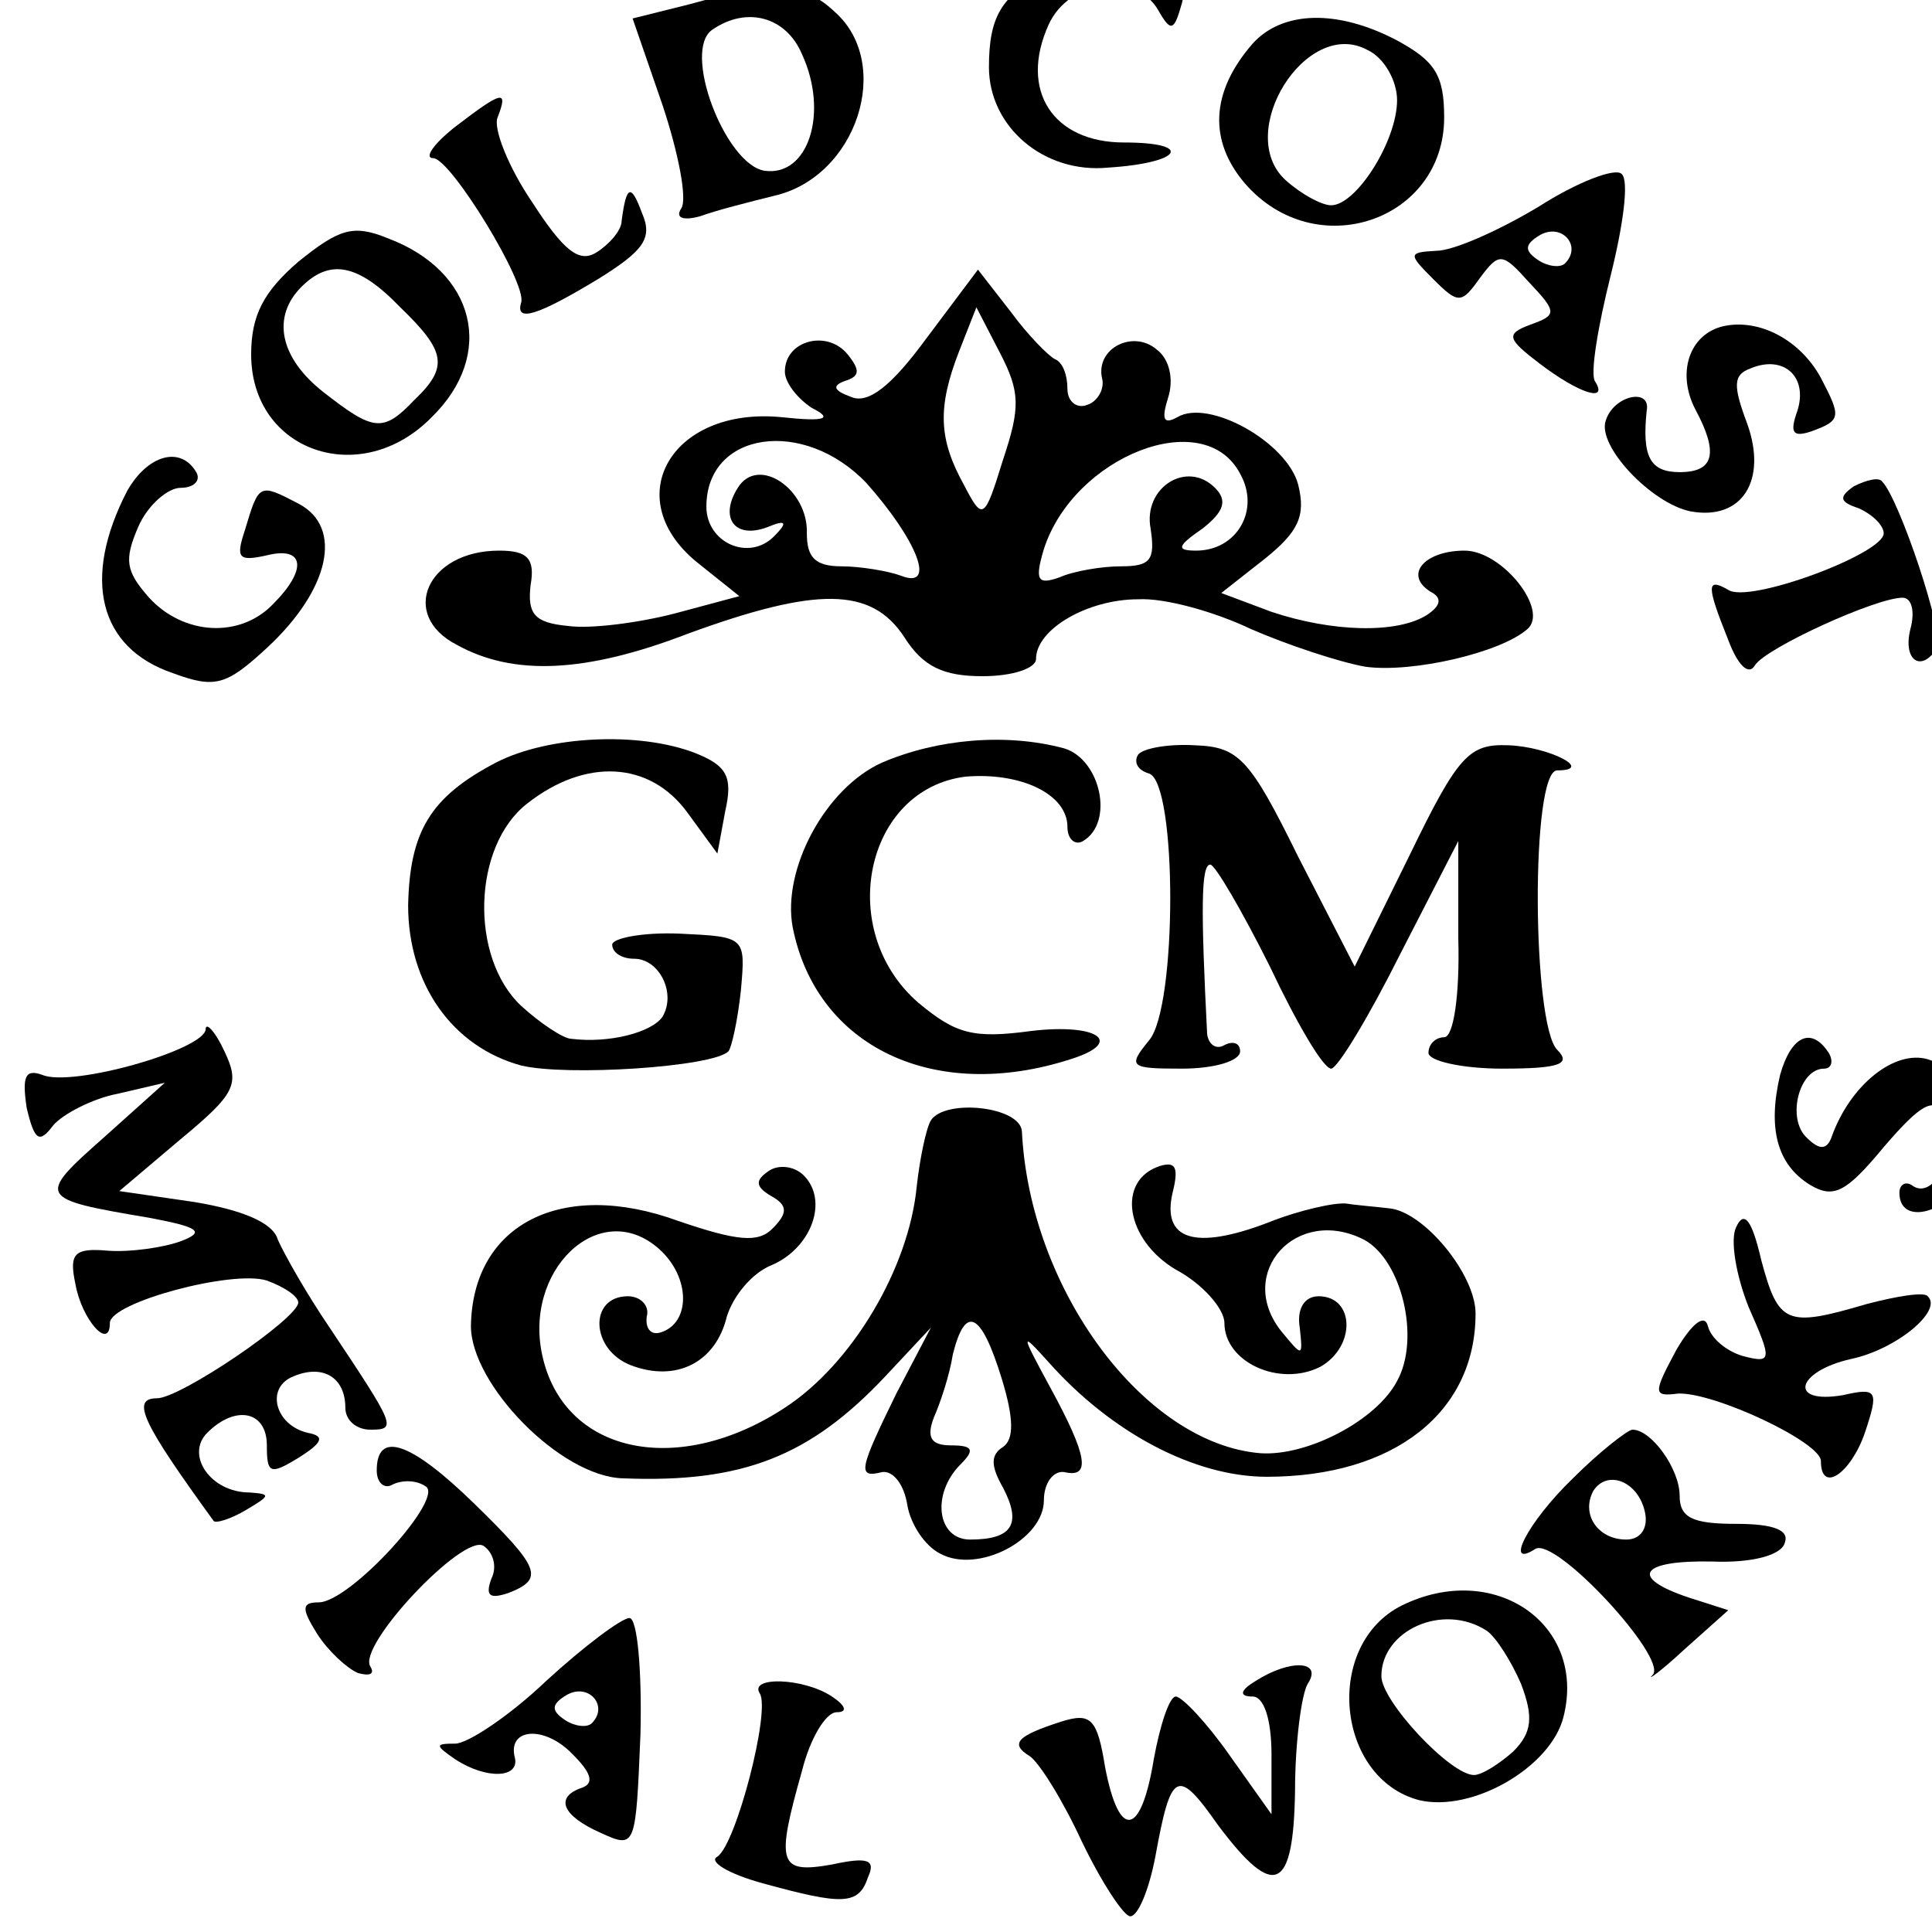 <?xml version="1.0" standalone="no"?>
<!DOCTYPE svg PUBLIC "-//W3C//DTD SVG 20010904//EN"
 "http://www.w3.org/TR/2001/REC-SVG-20010904/DTD/svg10.dtd">
<svg version="1.0" xmlns="http://www.w3.org/2000/svg"
 width="16pt" height="16pt" viewBox="0 0 16 16"
 preserveAspectRatio="xMidYMid meet">
<g transform="translate(0,16) scale(0.013,-0.013)"
fill="#000000" stroke="none">
<path d="M664 1247 c-26 -14 -34 -27 -34 -59 0 -38 35 -68 76 -64 47 3 55 16
10 16 -45 0 -67 33 -48 75 13 29 56 34 70 9 8 -14 10 -13 15 5 4 16 0 21 -16
22 -12 0 -29 2 -38 4 -8 1 -24 -2 -35 -8z"/>
<path d="M439 1228 l-36 -9 19 -55 c10 -30 16 -60 12 -66 -4 -6 1 -8 12 -5 11
4 31 9 47 13 53 12 76 84 39 117 -20 19 -39 20 -93 5z m72 -32 c17 -37 4 -78
-24 -74 -25 4 -53 77 -33 90 22 15 47 8 57 -16z"/>
<path d="M798 1203 c-27 -31 -28 -62 -5 -89 45 -52 127 -24 127 42 0 27 -6 36
-30 49 -38 20 -73 19 -92 -2z m92 -36 c0 -26 -26 -67 -42 -67 -6 0 -19 7 -29
16 -33 30 13 104 52 83 11 -5 19 -20 19 -32z"/>
<path d="M290 1150 c-14 -11 -20 -20 -14 -20 11 0 60 -80 56 -92 -4 -13 11 -8
49 15 29 18 35 26 28 42 -7 19 -10 18 -13 -5 0 -6 -8 -15 -16 -20 -11 -7 -21
1 -41 32 -15 22 -25 47 -22 54 7 18 3 17 -27 -6z"/>
<path d="M980 1099 c-25 -15 -54 -28 -65 -28 -18 -1 -18 -2 -2 -18 16 -16 18
-16 30 1 12 16 14 16 31 -3 18 -19 18 -21 1 -27 -16 -6 -15 -9 6 -25 25 -19
44 -25 35 -11 -3 5 2 35 10 67 8 32 12 61 7 65 -4 4 -28 -5 -53 -21z m17 -36
c-3 -3 -11 -2 -17 2 -9 6 -9 10 1 16 14 8 27 -7 16 -18z"/>
<path d="M190 1064 c-22 -19 -30 -34 -30 -59 0 -62 70 -86 115 -40 41 40 28
93 -28 114 -22 9 -31 6 -57 -15z m65 -29 c29 -28 31 -38 9 -59 -20 -21 -26
-20 -58 5 -28 22 -33 48 -14 67 18 18 36 15 63 -13z"/>
<path d="M590 1015 c-22 -30 -37 -42 -48 -37 -11 4 -12 7 -4 10 10 3 10 7 2
17 -13 16 -40 9 -40 -11 0 -7 8 -17 17 -23 14 -7 9 -9 -19 -6 -71 7 -105 -53
-52 -94 l25 -20 -41 -11 c-23 -6 -54 -10 -68 -8 -22 2 -26 8 -24 26 3 17 -2
22 -20 22 -46 0 -64 -41 -27 -60 36 -20 82 -18 147 7 82 30 117 30 138 -2 12
-19 25 -25 50 -25 19 0 34 5 34 11 0 19 33 38 65 38 17 1 49 -8 72 -19 23 -10
56 -21 73 -24 30 -4 86 9 103 24 14 12 -16 50 -40 50 -25 0 -39 -15 -22 -26 8
-4 7 -9 -2 -15 -19 -12 -60 -11 -99 2 l-32 12 28 22 c21 17 26 27 21 47 -7 27
-57 55 -77 43 -9 -5 -10 -1 -6 12 4 12 1 25 -7 31 -15 13 -39 1 -35 -18 2 -7
-3 -15 -9 -17 -7 -3 -13 2 -13 10 0 9 -3 17 -8 19 -4 2 -17 15 -28 30 l-21 27
-33 -44z m49 -77 c-12 -39 -13 -39 -25 -16 -16 29 -17 49 -3 85 l11 28 15 -29
c13 -25 13 -35 2 -68z m-87 -15 c32 -36 45 -68 22 -59 -8 3 -26 6 -38 6 -17 0
-22 6 -22 21 1 28 -31 50 -44 29 -12 -19 -2 -33 19 -25 12 5 13 3 4 -6 -16
-16 -43 -4 -43 19 0 48 62 57 102 15z m238 6 c13 -23 -2 -49 -28 -49 -13 0
-12 3 4 14 14 11 16 18 8 26 -18 18 -46 0 -41 -26 3 -20 0 -24 -19 -24 -12 0
-30 -3 -39 -7 -14 -5 -16 -2 -10 18 19 59 102 92 125 48z"/>
<path d="M1098 1023 c-22 -5 -30 -30 -18 -53 15 -28 12 -40 -10 -40 -19 0 -24
10 -21 39 3 15 -21 10 -26 -6 -6 -16 29 -53 54 -58 33 -6 49 20 36 56 -9 24
-9 31 2 35 21 9 37 -5 30 -27 -5 -14 -3 -17 9 -13 19 7 19 9 6 34 -13 24 -39
38 -62 33z"/>
<path d="M81 918 c-29 -56 -18 -100 29 -116 27 -10 34 -8 60 16 40 37 49 77
20 92 -25 13 -25 13 -34 -17 -6 -18 -4 -20 14 -16 24 6 26 -9 4 -31 -21 -22
-57 -20 -79 4 -15 17 -16 24 -7 45 6 14 19 25 27 25 9 0 13 5 10 10 -10 17
-31 11 -44 -12z"/>
<path d="M1181 921 c-10 -7 -9 -10 3 -14 9 -4 16 -11 16 -16 0 -13 -86 -45
-99 -36 -14 8 -14 3 0 -32 6 -16 13 -23 17 -16 7 11 77 43 94 43 6 0 8 -9 5
-20 -5 -20 7 -28 17 -12 5 8 -24 95 -35 106 -2 3 -10 1 -18 -3z"/>
<path d="M316 745 c-42 -22 -55 -44 -56 -91 0 -50 28 -90 72 -102 29 -7 122
-1 132 9 2 2 6 20 8 39 3 34 3 34 -39 36 -24 1 -43 -3 -43 -7 0 -5 6 -9 14 -9
16 0 27 -22 18 -37 -7 -10 -34 -17 -58 -14 -5 0 -20 10 -32 21 -33 31 -31 102
4 129 37 29 78 27 102 -6 l19 -26 5 27 c5 22 1 29 -19 37 -36 14 -94 11 -127
-6z"/>
<path d="M562 745 c-36 -16 -64 -68 -57 -105 15 -76 90 -112 177 -84 35 11 17
23 -25 18 -37 -5 -48 -2 -72 18 -53 46 -34 136 30 144 35 3 65 -11 65 -32 0
-8 5 -12 10 -9 20 12 11 52 -12 59 -37 10 -81 6 -116 -9z"/>
<path d="M725 750 c-3 -5 0 -10 7 -12 18 -6 18 -149 0 -170 -14 -17 -12 -18
21 -18 21 0 37 5 37 11 0 5 -4 7 -10 4 -5 -3 -10 0 -11 7 -4 79 -4 108 2 108
3 0 20 -29 38 -65 17 -36 34 -65 39 -65 4 0 24 33 44 73 l37 72 0 -62 c1 -36
-3 -63 -9 -63 -5 0 -10 -4 -10 -10 0 -5 21 -10 47 -10 37 0 44 3 35 12 -16 16
-17 178 0 178 24 0 -5 15 -31 16 -25 1 -32 -6 -63 -70 l-35 -71 -36 70 c-31
63 -38 70 -66 71 -17 1 -33 -2 -36 -6z"/>
<path d="M131 575 c-1 -13 -85 -37 -104 -29 -11 4 -13 -1 -10 -21 5 -21 8 -23
17 -11 6 7 25 17 41 20 l30 7 -39 -35 c-43 -38 -42 -39 29 -51 32 -6 36 -9 20
-15 -11 -4 -32 -7 -46 -6 -22 2 -25 -2 -21 -21 4 -23 22 -43 22 -25 0 13 78
34 100 27 11 -4 20 -10 20 -14 0 -10 -75 -61 -90 -61 -17 0 -9 -16 36 -78 1
-2 11 1 21 7 15 9 16 10 2 11 -25 0 -41 24 -27 38 18 18 38 14 38 -8 0 -18 2
-19 20 -8 16 10 17 14 6 16 -21 5 -27 29 -9 36 19 8 33 -1 33 -20 0 -8 7 -14
16 -14 17 0 16 2 -26 65 -15 22 -29 47 -33 56 -3 11 -23 19 -53 24 l-48 7 39
33 c35 29 38 35 28 56 -6 13 -12 19 -12 14z"/>
<path d="M1134 546 c-8 -34 -2 -57 19 -70 15 -9 23 -5 47 24 24 28 32 32 39
21 11 -17 -5 -55 -20 -46 -5 4 -9 1 -9 -4 0 -24 38 -10 44 15 9 35 -1 62 -26
70 -21 6 -49 -16 -61 -49 -3 -9 -8 -9 -16 -1 -13 12 -5 44 11 44 5 0 6 5 3 10
-11 17 -24 11 -31 -14z"/>
<path d="M593 517 c-3 -5 -7 -24 -9 -42 -5 -52 -41 -113 -84 -141 -67 -44
-139 -30 -154 31 -14 56 36 104 74 70 20 -18 20 -47 1 -53 -6 -2 -10 2 -9 10
2 7 -4 13 -12 13 -25 0 -24 -34 2 -44 29 -11 54 2 61 31 4 13 16 28 29 33 25
11 36 41 20 57 -6 6 -16 7 -22 3 -9 -6 -9 -10 1 -16 11 -6 11 -11 1 -21 -9 -9
-22 -8 -60 5 -74 27 -131 -2 -132 -67 0 -37 57 -96 97 -97 76 -3 119 14 167
65 l29 31 -22 -42 c-24 -49 -25 -54 -9 -50 7 1 14 -8 16 -21 2 -12 11 -26 21
-31 24 -13 66 9 66 34 0 11 6 19 13 18 17 -4 15 10 -9 54 -19 35 -19 36 -1 16
40 -45 93 -73 139 -73 81 0 133 41 133 104 0 25 -33 65 -55 67 -8 1 -21 2 -27
3 -7 1 -30 -4 -50 -12 -47 -18 -68 -11 -61 19 4 16 2 20 -8 17 -28 -9 -22 -47
10 -66 17 -9 31 -25 31 -34 0 -25 35 -41 61 -28 23 13 22 45 -1 45 -9 0 -14
-8 -12 -20 2 -19 2 -19 -12 -2 -29 37 10 80 53 58 24 -13 36 -63 21 -90 -13
-25 -57 -48 -87 -46 -74 6 -147 104 -152 205 -1 16 -49 21 -58 7z m45 -164 c8
-26 8 -39 1 -44 -8 -5 -8 -12 0 -26 12 -23 6 -33 -21 -33 -21 0 -25 29 -6 48
9 9 8 12 -6 12 -13 0 -16 5 -11 18 4 9 10 27 12 40 8 32 18 27 31 -15z"/>
<path d="M1106 449 c-4 -8 0 -31 8 -51 15 -34 15 -36 -4 -31 -10 3 -20 11 -22
19 -2 8 -10 2 -20 -15 -15 -28 -15 -30 1 -28 23 1 91 -31 91 -43 0 -21 19 -8
28 18 9 27 8 29 -14 24 -35 -6 -30 15 5 23 29 6 59 31 49 40 -2 3 -20 0 -39
-5 -51 -15 -56 -13 -67 28 -6 26 -11 32 -16 21z"/>
<path d="M1002 289 c-29 -28 -44 -58 -24 -45 13 8 84 -69 75 -80 -5 -5 5 2 20
16 l28 25 -25 8 c-39 13 -31 24 15 23 25 -1 44 4 46 12 3 8 -7 12 -31 12 -28
0 -36 4 -36 18 0 17 -18 42 -30 42 -3 0 -21 -14 -38 -31z m46 -22 c2 -10 -3
-17 -12 -17 -18 0 -29 16 -21 31 9 14 29 6 33 -14z"/>
<path d="M240 294 c0 -8 5 -12 10 -9 6 3 15 3 21 -1 13 -7 -48 -74 -68 -74
-11 0 -11 -4 -1 -20 7 -11 19 -22 26 -25 7 -2 11 -1 8 4 -9 13 59 85 72 77 6
-4 9 -13 5 -21 -4 -11 -1 -13 11 -9 23 9 20 16 -22 57 -40 39 -62 47 -62 21z"/>
<path d="M893 208 c-50 -25 -42 -110 11 -124 34 -8 84 21 92 53 15 59 -44 100
-103 71z m54 -16 c6 -4 16 -20 22 -34 8 -21 7 -31 -5 -43 -9 -8 -20 -15 -25
-15 -15 0 -59 47 -59 63 0 29 39 47 67 29z"/>
<path d="M348 160 c-23 -22 -50 -40 -58 -40 -13 0 -13 -1 0 -10 20 -13 41 -12
38 1 -5 19 19 21 37 2 11 -11 14 -18 6 -21 -18 -6 -13 -18 12 -29 22 -10 22
-9 25 63 1 41 -2 74 -7 74 -5 0 -29 -18 -53 -40z m29 -27 c-3 -3 -11 -2 -17 2
-9 6 -9 10 1 16 14 8 27 -7 16 -18z"/>
<path d="M800 160 c-10 -6 -11 -10 -2 -10 7 0 12 -14 12 -37 l0 -38 -27 38
c-14 20 -30 37 -34 37 -4 0 -10 -18 -14 -40 -8 -49 -22 -52 -31 -5 -5 31 -9
35 -28 29 -28 -9 -33 -14 -20 -22 6 -4 21 -28 33 -54 13 -27 27 -48 31 -48 5
0 12 17 16 38 10 55 14 57 40 20 36 -48 48 -42 49 22 0 30 4 61 8 68 10 15
-11 16 -33 2z"/>
<path d="M484 152 c7 -11 -15 -96 -27 -104 -6 -3 7 -11 29 -17 51 -14 61 -14
67 4 5 11 0 13 -23 8 -34 -6 -36 0 -19 60 5 20 15 37 22 37 7 0 6 4 -3 10 -18
12 -53 13 -46 2z"/>
</g>
</svg>
